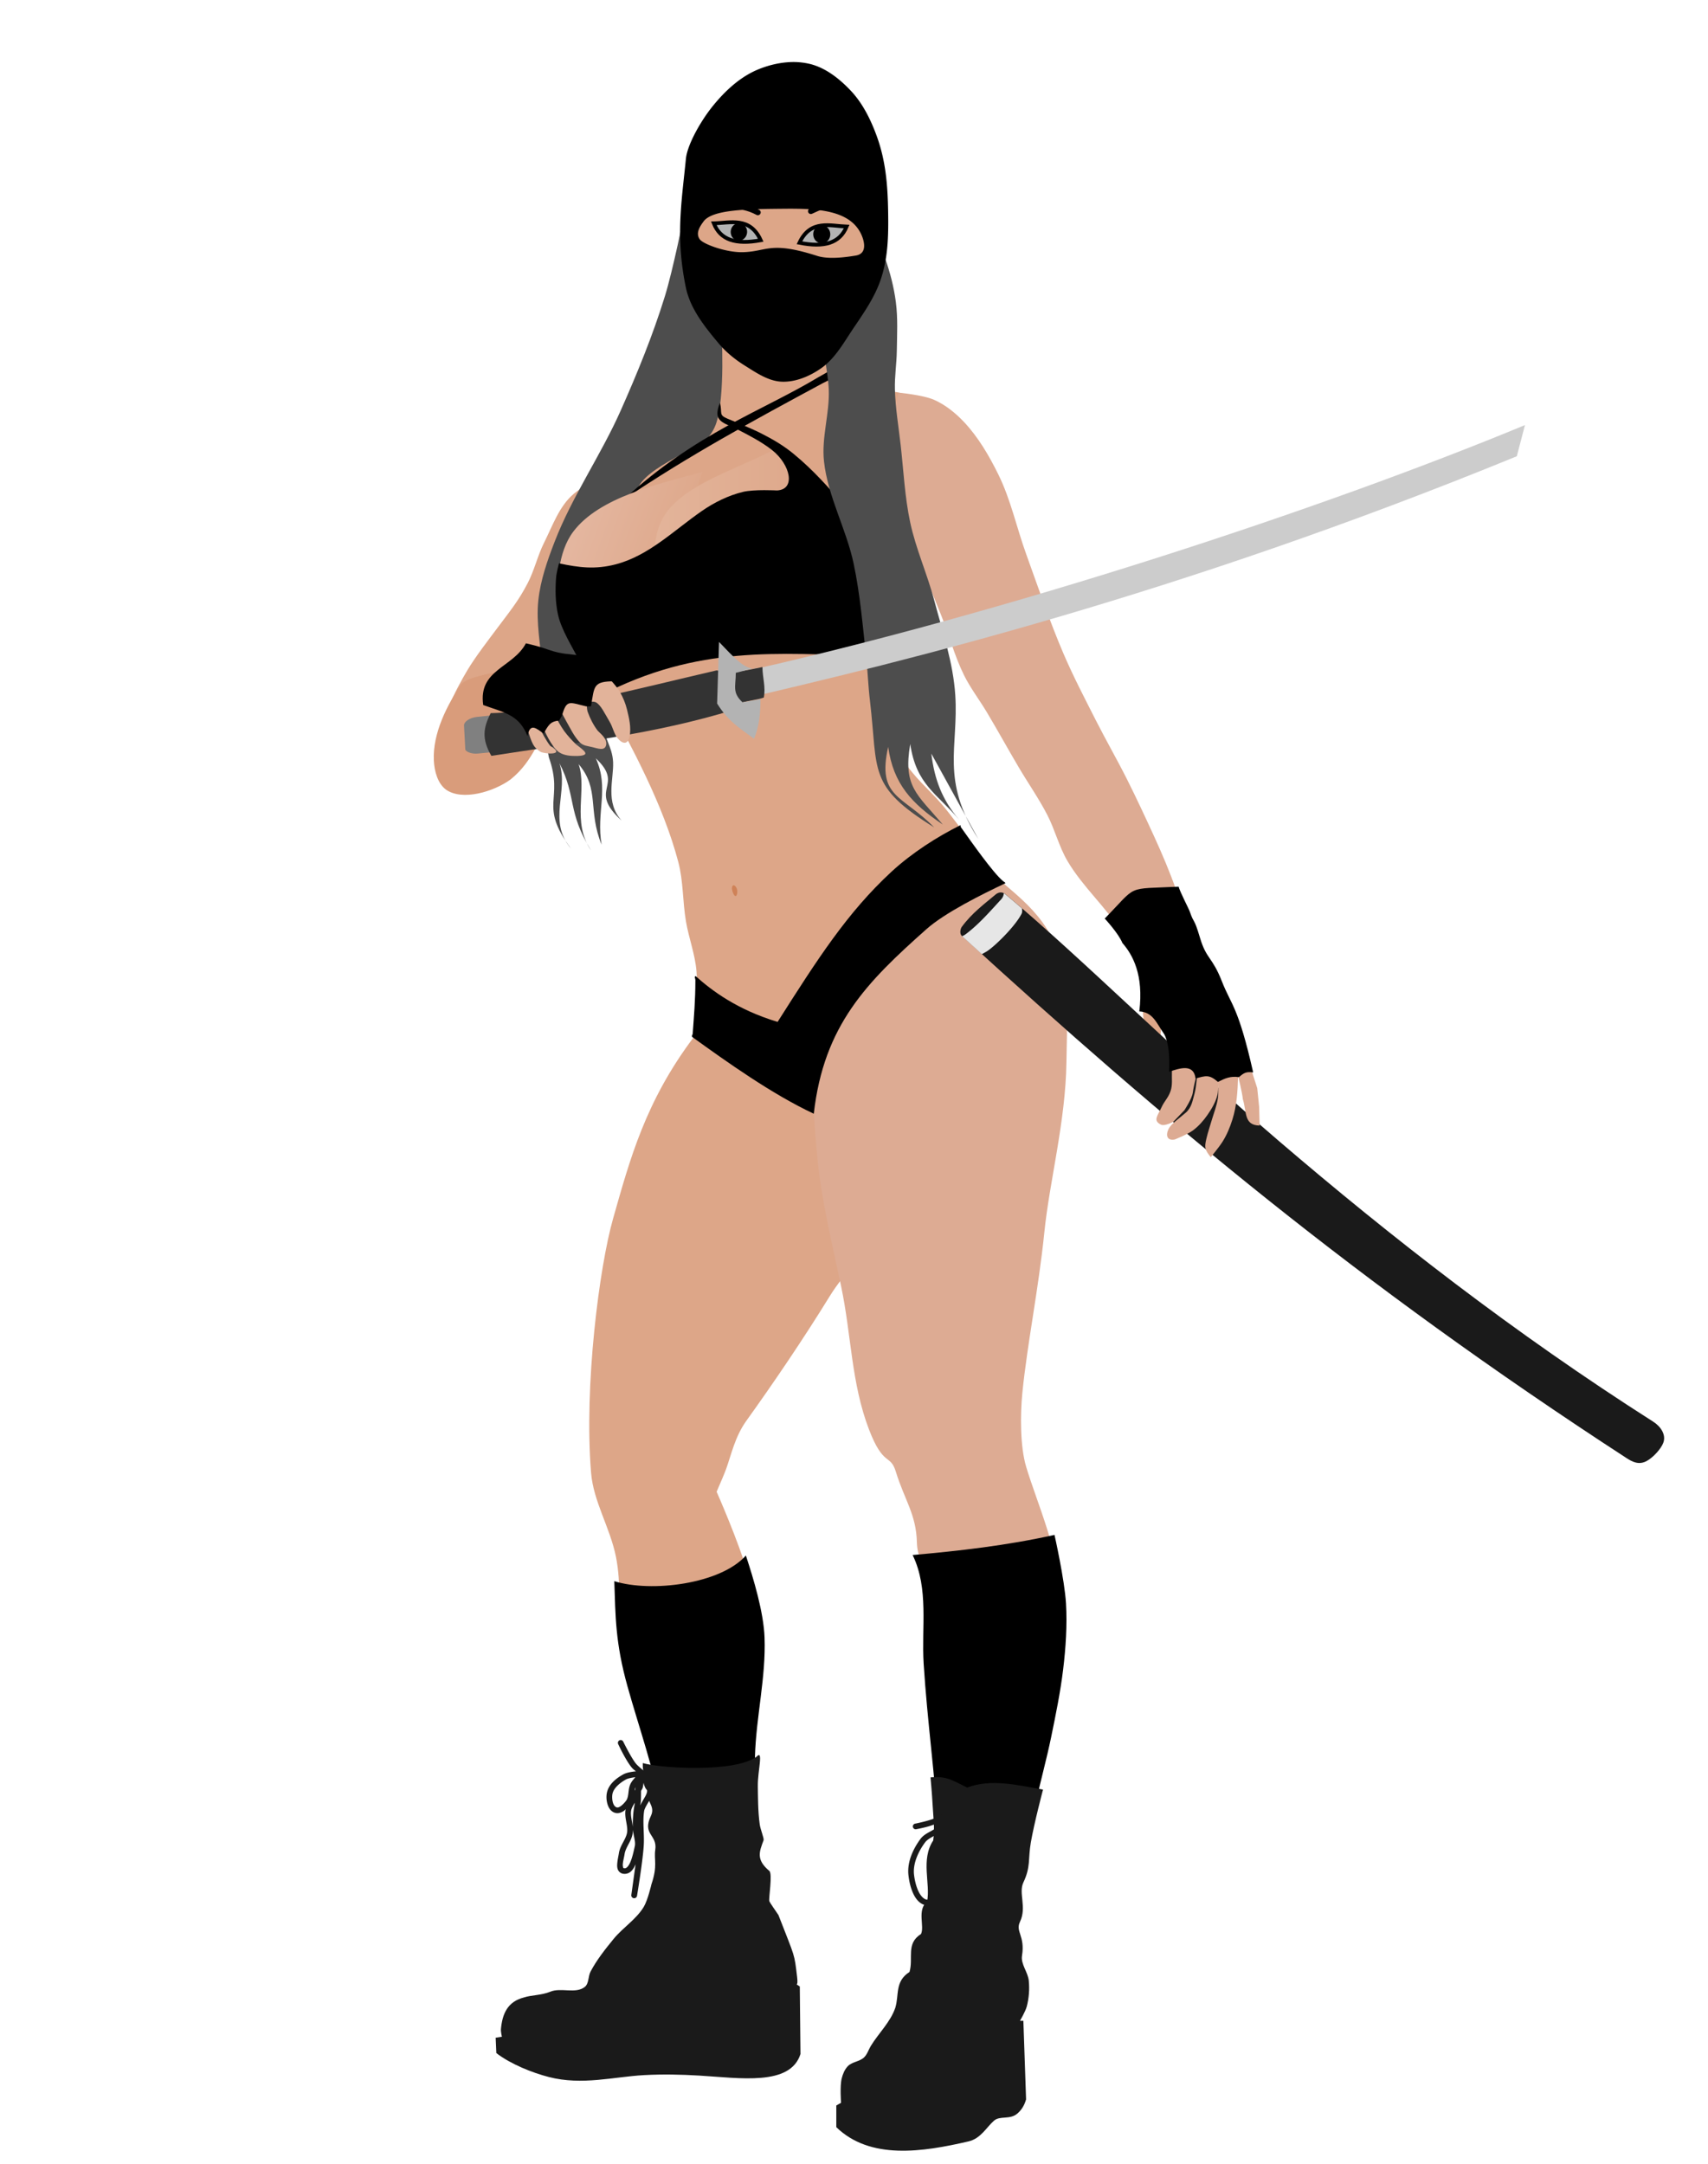 <svg xmlns="http://www.w3.org/2000/svg" viewBox="0 0 450 570"><defs><linearGradient id="a" y2="161.67" gradientUnits="userSpaceOnUse" y1="150.82" gradientTransform="translate(807.35 469.11)" x2="117.87" x1="88.545"><stop offset="0" stop-color="#e4b69f"/><stop offset="1" stop-color="#dda688"/></linearGradient><linearGradient id="b" y2="246.88" gradientUnits="userSpaceOnUse" y1="246.88" gradientTransform="translate(534.6 377.73)" x2="428.62" x1="381.44"><stop offset="0" stop-color="#e3b49a"/><stop offset="1" stop-color="#dda688"/></linearGradient></defs><path d="M190.32 112.4s-14.519 6.333-21.213 9.091c-5.521 2.275-13.363 4.74-17.93 8.587-3.843 3.236-5.574 8.39-7.829 12.879-1.711 3.408-2.54 7.219-4.293 10.607-2.436 4.708-4.656 7.37-7.829 11.617-2.465 3.298-5.972 7.827-8.08 11.364-3.043 5.103-7.72 14.023-7.324 19.95.236 3.533 2.06 4.389 5.303 5.81 4.058 1.777 12.879-3.284 12.879-3.284s7.452-14.358 12.122-20.456c3.736-4.879 7.19-8.391 11.869-12.374 4.415-3.758 13.385-11.112 13.385-11.112l19.193-11.617zM301.16 255.22s-.1 9.382 0 11.743c.138 3.235.921 8.91.505 12.122-.196 1.509-.68 4.546.253 4.546 0 0 2.483-1.71 3.03-3.03.934-2.256.556-7.451 1.01-9.85.472-2.488 2.778-7.07 2.778-7.07" fill="#dda688"/><path d="M180.22 56.59s-2.879 14.443-5.05 21.466c-3.174 10.26-7.26 20.236-11.618 30.052-5.238 11.802-12.766 22.555-17.425 34.598-1.923 4.971-3.72 10.105-4.293 15.405-.644 5.951.617 11.957 1.01 17.93.516 7.834.22 15.789 1.768 23.486 4.029 11.331-2.806 12.361 5.808 23.991-6.207-7.327-.562-15.044-3.03-22.476 4.584 8.936 2 12.729 8.334 22.981-5.197-7.512-.953-16.05-3.283-22.728 5.638 6.63 2.338 12.087 6.06 21.213-1.482-8.551 2.065-14.835-1.515-22.728 7.851 7.364-2.477 8.029 6.819 16.415-4.42-4.82-2.084-10.836-2.273-15.405-.174-4.23-2.664-6.627-2.778-10.859-.138-5.123 2.861-9.86 3.788-14.9 2.79-15.168.247-31.392 5.304-45.962 2.206-6.356 16.894-10.678 21.32-15.744 4.015-4.594 2.51-8.433 3.428-13.045 1.524-7.654 21.466-9.344 21.466-9.344z" fill="#4d4d4d"/><path d="M175.42 511.16c4.21-5.512 3.501-12.518 2.525-17.678 0 0-3.332-18.729-5.303-28.032-2.366-11.166-7.33-22.779-8.839-34.093-.968-7.264-.083-14.026-1.515-21.213-1.546-7.76-5.94-14.524-6.566-22.223-1.874-23.019 2.208-54.272 5.808-66.923 4.437-15.587 8.483-30.813 21.213-47.73 0 0 1.237-11.631.758-17.425-.369-4.459-2.028-8.721-2.778-13.132-.882-5.188-.673-10.57-2.02-15.657-4.03-15.217-12.055-29.79-19.445-43.689-4.133-7.772-10.328-13.81-11.87-22.476-1.197-6.734-.247-14.758 3.536-20.456 3.065-4.614 9.066-5.688 13.385-8.839 4.886-3.564 11.473-7.04 16.162-10.859 3.385-2.756 6.678-5.101 8.082-8.839 2.664-7.094 1.515-25.254 1.515-25.254l33.082-6.06c-.82 6.38-4.033 11.718-3.603 18.306.106 1.62.213 2.25 1.077 2.906 0 0 2.442.845 5.809 1.01 6.583.324 10.97-.354 14.395 2.526 4.163 3.502 6.06 15.152 6.06 15.152l.758 20.456s-8.84 3.544-12.122 6.818c-3.148 3.142-5.564 8.041-6.566 12.374-1.576 6.82-.244 13.368 1.263 20.203 1.539 6.977 4.126 13.841 7.829 19.951 2.66 4.389 6.764 7.72 10.102 11.617 5.012 5.854 12.122 16.668 12.122 16.668l2.778 44.194s-19.701 34.994-31.062 51.518c-4.112 5.98-9.581 10.992-13.385 17.173-6.968 11.321-14.87 22.937-21.971 32.83-2.992 4.168-3.978 8.95-5.304 12.627-.435 1.208-1.423 3.521-2.525 6.061 0 0 5.888 13.312 8.081 21.213 1.426 5.139 3.037 12.351 3.283 17.678.478 10.326-1.823 20.474-2.02 30.81-.21 11.058-.9 22.19 1.01 33.082.543 3.098 1.445 6.138 2.525 9.092 1.178 3.219 2.863 6.229 4.294 9.344 6.264 13.634-5.544 8.032-20.961 16.415-11.148 6.061-18.117 8.147-35.382 9.38-8.517-1.221-4.858-3.379-5.403-5.214 15.37-3.246 24.801-15.25 31.188-23.612z" fill="#dda688"/><path d="M196.51 409.77c2.023 6.11 4.677 14.912 4.924 21.592.388 10.465-2.218 20.847-2.525 31.315-.28 9.595-.33 19.239.631 28.789.972 9.644 5.558 18.169 8.966 26.895.606 1.554.466 3.945-.884 4.925-4.115 2.984-9.557 3.36-14.647 4.671-8.181 2.108-14.29 9.887-37.881 12.627-3.372.392-13.781 1.242-12.23-5.045.384-1.552 2.654-1.711 5.55-2.617 7.17-2.241 12.843-6.087 17.538-11.783 4.505-5.464 10.102-10.196 11.364-16.92 1.666-8.876-1.465-18.006-3.03-26.895-1.974-11.213-5.906-22.14-8.965-33.082-3.239-11.584-3.164-18.69-3.473-27.716 9.711 3.058 28.018.755 34.661-6.755z"/><path d="M199.28 462.8c-5.768 4.205-25.279 3.038-29.926 1.641-.089 2.552.656 4.552 1.641 6.819-1.402 3.103 1.886 4.2.506 7.071-2.402 4.993 1.745 4.893 1.136 8.965-.392 2.62.688 4.103-1.01 9.092 0 0-.944 4.143-2.02 5.934-1.995 3.318-5.508 5.462-7.956 8.46-2.215 2.714-4.422 5.49-6.06 8.587-.673 1.27-.393 3.141-1.516 4.04-2.388 1.912-6.263.094-9.091 1.263-2.349.97-5.047.875-6.945 1.515-4.337 1.104-5.699 4.343-6.06 8.334-.062.676.252 2.02.252 2.02l-1.642.253.178 4.049c3.778 2.907 9.45 5.176 13.839 6.305 8.794 2.262 17.02-.065 25.128-.505 4.833-.263 9.689-.163 14.52.126 10.706.641 23.959 2.811 26.644-5.682l-.179-17.785-1.136-.758s.763 1.033.43-1.726c-.773-6.43-.454-4.838-4.924-16.348-.561-.878-2.232-3.169-2.399-3.662-.228-.675.9-7.2 0-7.955-3.562-2.993-2.63-5.046-1.515-8.081.174-.475-.805-2.753-1.01-4.167-.484-3.337-.47-7.531-.505-10.102-.057-4.061 1.604-9.838-.38-7.703z" fill="#1a1a1a"/><path d="M192.83 234.12c.066-1.696 1.266-.717 1.407.438.142 1.163-.458 2.471-1.236.373" fill="#cf8258"/><path d="M219.61 94.85s1.431 1.993 1.136 3.03c-.45 1.588-2.461 2.249-3.914 3.03-18.815 10.132-35.083 18.976-52.528 30.684 19.265-17.68 36.481-23.295 51.265-32.2 1.392-.837 3.129-1.481 3.914-2.903.266-.48.127-1.642.127-1.642z"/><path d="M260.26 228.57c4.225 5.467 14.057 10.036 18.435 21.971 3.109 8.474 2.404 20.269 2.273 29.294-.227 15.661-4.455 31.356-5.809 44.699-1.517 14.959-4.526 29.517-5.808 42.426-.557 5.615-.608 14.04 1.01 19.445 2.887 9.642 8.634 21.964 9.344 35.608.67 12.858-2.23 25.677-4.293 38.386-1.614 9.941-5.176 20.621-6.819 30.557-1.174 7.108-3.405 12.493-3.409 19.698 0 5.085 2.425 10.11 1.768 15.152-.386 2.96-.695 6.846-3.283 8.334-5.801 3.335-4.942 10.532-7.829 14.142-2.382 2.772-6.073 4.333-9.596 5.303-4.953 1.365-9.548-.38-14.647-1.01-1.825-.225-3.269.103-4.925-1.263-4.568-3.767.401-4.784 2.273-5.808 4.093-2.24 5.537-3.384 6.536-5.783 5.678-13.644 10.077-21.97 11.512-31.998 1.574-11 1.418-19.305.892-30.404-.716-15.12-3.179-30.325-3.535-45.457-.125-5.308.146-10.641-.505-15.91-.464-3.753-2.182-5.816-2.273-9.596-.18-7.47-3.244-11.158-5.556-18.688-1.467-4.777-3.249-1.148-7.07-11.112-4.68-12.198-4.632-24.844-7.324-37.628-2.344-11.128-5.276-23.021-6.314-34.345-.6-6.552-1.16-13.246-1.01-19.824-12.675-5.371 34.448-65.17 45.962-56.19z" fill="#ddab93"/><path d="M240.45 409.64c4.314 8.875 2.3 19.055 2.904 28.663.942 14.958 3.034 29.738 3.915 44.699 1.297 22.054-.23 28.984-12.223 54.234-3.192 6.72-6.204 6.755-9.117 8.648-3.319 2.155-2.087 5.674 1.223 6.63 4.97 1.438 10.75 2.184 15.53 2.02 3.045-.103 6.194-.505 8.966-1.767 1.939-.882 3.772-2.211 5.05-3.914 2.474-3.294 2.207-8.1 4.546-11.49 1.1-1.594 3.196-2.319 4.294-3.914 1.177-1.714 1.863-3.77 2.272-5.809.357-1.775.245-3.623.127-5.43-.251-3.825-1.645-7.532-1.768-11.364-.196-6.082 2.214-11.085 3.07-17.11.899-6.326 2.325-12.567 3.662-18.814 1.24-5.79 2.85-11.498 4.04-17.3 1.212-5.904 2.431-11.82 3.157-17.803.691-5.695 1.096-11.698.758-17.425-.366-6.198-3.03-18.056-3.03-18.056-12.796 2.833-25.084 4.208-37.377 5.303z"/><path d="M245.16 468.22s.425 4.639.536 6.964c.153 3.211.65 6.463.178 9.643-3.354 5.083-.694 11.33-1.607 16.071-2.733 2.283-.63 6.51-1.607 8.572-4.05 2.549-1.945 6.324-3.036 10-3.94 2.537-2.688 6.063-3.75 9.464-1.288 3.747-4.352 6.625-6.428 10-.615 1-.941 2.22-1.786 3.036-1.169 1.128-3.156 1.153-4.286 2.321-.833.86-1.316 2.052-1.607 3.214-.521 2.08-.178 6.429-.178 6.429l-1.25.714v5.714c8.919 8.65 22.658 6.57 34.82 3.75 3.296-.764 4.762-3.781 6.769-5.494 1.548-1.321 4.143-.168 6.089-1.827.98-.836 1.815-1.965 2.321-3.75l-.714-20.714h-.893s1.428-2.413 1.786-3.75c.587-2.192.745-4.527.536-6.786-.211-2.271-2.15-4.355-1.786-6.607.853-5.268-1.798-6.295-.536-8.928 1.854-3.868-.447-7.519.893-10.357 1.99-4.217 1.202-6.135 1.964-10.536.907-5.232 3.215-13.93 3.215-13.93-6.628-1.147-13.583-2.941-20-.535-3.896-1.905-5.326-3.071-9.643-2.679z" fill="#1a1a1a"/><path d="M253.07 217.37c-6.004 2.96-12.793 7.276-18.228 12.299-11.604 10.725-19.437 22.947-29.969 39.531-10.615-3.203-17.3-8.21-21.625-12.089-.393.318-.04.599-.04 1.045-.002 5.58-.373 9.376-.701 14.088-.034.484-.333.455-.152.907 8.976 6.476 21.023 15.087 32.05 20.237 2.66-23.35 13.96-34.655 29.718-48.656 4.838-4.299 14.693-9.205 20.71-12.036.188-.124-.11-.23-.633-.646-2.644-2.246-8.089-10.004-11.047-14.158-.137-.254-.006-.332-.083-.522z"/><path d="M253.35 246.47c53.282 48.708 103.98 91.337 175.21 137.65 1.533.997 3.27 1.892 5.357.714 1.706-.962 3.673-3.145 4.286-4.708.874-2.228-.768-4.423-2.628-5.607-36.87-23.483-69.2-48.753-98.576-73.892-25.993-22.244-51.945-48.174-72.134-65.098-.33-.277-1.378-.888-2.568.117-2.963 2.502-6.18 4.826-8.902 8.523-.407.552-.574 1.82-.044 2.305z" fill="#1a1a1a"/><path d="M264.46 235.29c-.032.523-.18 1.07-.75 1.688-2.909 3.147-5.698 6.39-9.125 9-.476.362-.824.546-1.125.625 1.744 1.594 3.48 3.168 5.219 4.75.42-.217.84-.454 1.281-.72 1.875-1.125 7.362-6.395 9.187-9.905.181-.349.197-.862.094-1.438a376.204 376.204 0 00-4.406-3.75 1.882 1.882 0 00-.375-.25z" fill="#e6e6e6"/><path d="M234.01 113.92s-1.74 11.414-.505 16.92c1.136 5.07 4.872 9.183 7.071 13.89 2.634 5.638 4.995 11.402 7.324 17.173 2.123 5.263 3.552 10.819 6.06 15.91 1.704 3.458 4.085 6.54 6.061 9.849 2.843 4.76 5.519 9.618 8.334 14.395 2.493 4.229 5.325 8.265 7.576 12.627 2.023 3.92 3.07 8.32 5.304 12.122 4.016 6.837 10.229 12.193 14.395 18.94 2.71 4.389 4.528 9.268 6.818 13.89 1.588 3.205 3.778 6.169 4.798 9.596 1.257 4.224 1.697 8.73 1.516 13.132-.071 1.716.208 3.501-.38 5.114-.689 1.894-1.561 2.46-2.398 4.294-.989 2.164-2.292 3.413-.127 4.482 1.007.497 3.283-.758 3.283-.758l2.905-3.03s1.973-2.97 2.21-4.609c.362-2.517 1.199-5.366 1.199-5.366s-.225 3.847-.758 5.682c-.504 1.736-.706 3.55-2.273 4.924-1.839 1.614-3.83 2.9-4.545 4.293-.855 1.8-.322 3.17 1.641 2.778 0 0 3.365-1.33 4.798-2.399 1.48-1.103 2.733-2.526 3.789-4.04 1.13-1.622 2.169-3.387 2.651-5.304.35-1.388.126-4.293.126-4.293s.227 3.383 0 5.05c-.276 2.035-1.058 3.967-1.641 5.935-.476 1.609-1.002 3.167-1.39 4.799-.586 2.473-.42 2.928 1.137 4.924 0 0 2.189-2.608 3.157-4.167 1.122-1.807 1.88-3.655 2.526-5.682 1.208-3.796 1.4-7.528 1.515-11.49 0 0 1.05 4.008 1.262 6.061 1.072 3.493.23 6.852 4.42 6.945l-.126-4.925-.506-4.924-1.894-5.935s-4.882-14.074-6.06-17.046c-1.256-3.167-2.77-6.35-4.672-9.091-3.177-4.576-5.445-11.11-8.713-20.077-1.697-4.817-3.682-9.499-5.808-14.142-2.29-4.999-4.609-9.985-7.071-14.9-2.665-5.32-5.646-10.476-8.334-15.784-2.918-5.76-5.914-11.492-8.46-17.425-3.688-8.592-6.665-17.473-9.85-26.264-2.52-6.959-4.051-14.322-7.323-20.961-2.446-4.964-5.295-9.864-9.091-13.89-2.23-2.364-4.86-4.486-7.829-5.809-2.903-1.293-9.344-1.894-9.344-1.894z" fill="#ddab93"/><path d="M291.06 241.97c8.839-9.017 5.266-7.705 19.464-8.393.457 1.596 2.618 5.636 2.944 6.577 1.203 3.463 1.041 1.338 2.676 6.844 1.715 5.779 3.216 4.95 5.808 11.58 2.421 6.19 4.292 6.517 8.215 23.928-1.84-.242-2.447.11-3.75 1.25-2.241-.334-3.607.286-5.536 1.25-2.282-1.99-3.161-1.651-5.893-.892-.484-3.959-4.09-2.744-6.964-1.786.146-3.777-.026-7.415-1.25-9.822-2.173-3.155-3.046-5.884-6.607-6.071 1.194-9.656-1.746-14.93-4.465-18.036-.967-2.46-4.642-6.429-4.642-6.429z"/><path d="M894.58 620.99c-2.093 2.785-3.107 6.114-3.66 9.554-.645 3.997-1.097 8.423 0 12.32.78 2.772 2.28 5.434 4.285 7.5 2.381 2.455 5.423 4.568 8.75 5.358 4.184.993 8.716.09 12.857-1.072 3.845-1.078 7.863-2.562 10.714-5.357 1.92-1.882 3.75-7.143 3.75-7.143-12.364-7.779-7.196-23.566-2.674-36.88-11.494 3.12-27.193 6.631-34.023 15.72z" fill="url(#a)" transform="translate(-743.54 -480.94)"/><path d="M920.22 614.56c-4.2 4.605-4.873 11.198-3.535 16.92.924 3.956 3.444 7.839 6.818 10.102 25.658 17.21 52.897-10.015 32.325-33.84-2.047-2.371-5.2-7.627-8.222-8.456-8.391 4.601-20.978 8.25-27.386 15.275z" fill="url(#b)" transform="translate(-743.54 -480.94)"/><path d="M189.69 106.09c-2.066 5.127.866 5.123 4.924 7.197 2.589 1.323 6.149 3.167 8.84 5.304 4.802 3.814 6.275 10.352 1.262 10.607 0 0-6.059-.33-8.965.378-3.879.945-7.579 2.776-10.86 5.051-7.43 5.152-13.904 11.712-22.601 14.016-5.412 1.434-9.788.877-15.026-.252 0 0-.664 2.503-.758 3.788-.236 3.236-.19 6.553.505 9.722.876 3.985 3.711 8.413 5.809 12.501 1.565 3.052 5.303 8.84 5.303 8.84 25.943-13.434 46.623-11.007 71.342-10.48-.864-8.92.206-18.696 6.692-24.37-10.145-9.644-16.579-20.19-27.022-28.79-2.752-2.267-5.41-3.808-8.586-5.43-2.904-1.482-8.965-3.914-8.965-3.914-2.294-1.001-1.231-1.365-1.894-4.167z"/><path d="M216.33 89.17s1.833 8.876 2.02 13.385c.264 6.322-1.943 12.65-1.262 18.94 1.008 9.323 5.895 17.845 7.828 27.022 1.698 8.062 2.379 16.308 3.283 24.496.427 3.863.533 7.76 1.01 11.617 2.195 18.665-.682 22.416 16.92 33.335-8.343-8.583-15.129-7.773-12.122-21.213 1.345 9.759 6.233 14.976 14.395 20.456-6.862-8.073-10.503-9.998-8.586-21.213 1.586 10.773 7.09 13.036 12.88 19.951-4.478-5.294-6.49-10.567-7.324-17.425l12.374 22.476c-9.987-15.561-5.173-24.153-6.061-37.881-.552-8.52-3.37-16.749-5.556-25.001-1.828-6.898-4.818-13.478-6.314-20.456-1.44-6.718-1.75-13.629-2.525-20.456-.553-4.877-1.385-9.74-1.515-14.647-.09-3.37.454-6.73.505-10.102.065-4.293.303-8.621-.253-12.879-.504-3.867-1.478-7.688-2.777-11.364-1.582-4.473-6.061-12.879-6.061-12.879l-7.324 24.244" fill="#4d4d4d"/><path d="M184.76 37.4a28.82 28.82 0 00-2.525 11.364c-.042 3.087.288 4.742.252 7.829-.032 2.757-.016 6.596-.252 9.344-.333 3.861.53 6.1 1.515 9.849 1.368 5.206 4.751 11.879 8.586 15.657 8.308 8.186 14.682 10.398 22.981 4.04 4.54-3.478 6.84-7.762 9.85-12.627 2.984-4.826 5.633-8.844 6.818-14.395.932-4.37 1.334-7.412 1.01-11.869-.549-7.541-1.412-15.342-4.546-22.223-2.24-4.918-5.325-9.922-9.849-12.879-3.554-2.324-8.162-3.57-12.374-3.03-4.745.608-9.024 3.672-12.627 6.818-3.766 3.29-6.78 7.565-8.839 12.122z" fill="#dda688"/><path d="M208.15 16.36c-2.912.134-5.862.868-8.5 1.969-4.696 1.959-8.641 5.64-11.844 9.594-3.27 4.036-6.734 10.249-7.094 13.906-1.122 11.405-2.784 20.629 0 33.969 1.156 5.54 4.958 10.288 8.594 14.625 1.918 2.288 4.28 4.23 6.812 5.812 3.038 1.897 6.266 4.166 9.844 4.313 3.644.15 7.385-1.443 10.375-3.532 3.73-2.604 6.011-6.859 8.563-10.625 2.706-3.993 5.53-8.06 7.094-12.625 2.013-5.879 2.097-11.724 2-17.938-.11-7.016-.618-13.474-3.032-20.062-1.57-4.284-3.677-8.56-6.812-11.875-2.968-3.138-6.641-6.064-10.844-7.062a18.619 18.619 0 00-5.156-.469zm-2.08 38.629c8.785-.08 18.326.06 21.112 7.402.506 1.335 1.317 4.453-1.75 4.937-1.723.273-6.815 1.145-10.107.09-12.564-4.026-13.152-1.115-19.705-.983-4.28.087-10.31-2.09-11.25-3.388-1.21-1.67.125-3.529 1-4.719 2.293-3.12 11.309-3.254 20.7-3.339z"/><path d="M188.06 58.83c4.331-.1 9.546-1.799 12.368 4.46-6.601 1.203-10.614-.057-12.368-4.46zM223.06 59.69c-4.329-.17-9.517-1.95-12.437 4.263 6.581 1.308 10.613.112 12.437-4.263z" stroke="#000" fill="#b3b3b3"/><path d="M218.749 61.608c.064 1.326-.89 2.45-2.13 2.509-1.241.06-2.298-.967-2.362-2.293s.89-2.45 2.13-2.509c1.241-.06 2.298.967 2.362 2.293zM196.834 61.254c-.096 1.274-1.14 2.235-2.332 2.146-1.193-.09-2.082-1.196-1.986-2.47s1.14-2.236 2.332-2.146c1.193.09 2.082 1.195 1.986 2.47z"/><path d="M213.63 55.63c3.055-1.396 2.032-.943 3.716-1.261 2.657-.502 2.512-.498 5.438-.444M199.67 55.95c-2.806-1.493-4.408-1.36-6.052-1.98-2.723-1.027-3.1-1.556-5.691-1.556" stroke="#000" stroke-linecap="round" stroke-width="1.5" fill="none"/><path d="M121.63 180.08c1.713-1.4 4.05-1.83 6.187-2.4 2.715-.722 5.71-.255 8.334-1.262 11.663-8.832 17.706 5.615 9.47 13.89-3.758 3.52-4.77 9.953-11.111 15.026-4.411 3.23-12.727 5.74-17.046 2.652-2.178-1.656-3.015-4.844-3.157-7.576-.38-7.267 3.578-14.88 7.323-20.33z" fill="#d99c7b"/><path d="M130.87 188.31l-5.135.536c-2.17.226-3.53 1.355-3.48 2.29l.336 6.281c.025.469 1.43 1.278 3.3 1.093l6.482-.64" fill="gray"/><path d="M195.7 184.12c41.413-9.68 113.57-26.952 203.93-63.929l2.143-8.214c-52.92 21.949-136.76 49.694-209.29 65.714" fill="#ccc"/><path d="M200.88 175.72c.009 2.827.912 5.263.357 8.036-1.753.606-4.198.824-5.911 1.371-.974.311-.871 1.508-1.834 1.804-21.441 6.59-41.303 8.619-64.04 12.182-2.595-4.51-2.125-7.365-.179-11.25 16.212-.329 39.772-6.73 59.464-11.25l5.176.335c2.353-.247 4.656-.742 6.967-1.228z" fill="#333"/><path d="M189.44 169.1l-.505 16.226c2.882 4.638 5.698 6.306 9.723 9.28 1.403-3.239 1.704-6.982 1.704-10.416l-4.735.82c-2.782-2.604-1.768-4.156-1.768-7.765 1.958-.486 3.507-.92 5.556-1.39-2.643 1.405-6.593-3.286-9.975-6.754z" fill="#b3b3b3"/><path d="M136.15 176.42c1.93-.74 3.19-2.846 5.177-3.41 2.714-.769 5.68-.233 8.46.253 2.4.42 4.875.988 6.945 2.273 2.655 1.648 5.734 5.232 6.566 6.692.888 1.558 1.513 3.114 1.894 4.672.565 2.315 1.134 4.724.694 7.008-.43 2.241-1.752 2.273-3.22.505-.94-1.224-1.23-2.904-2.02-4.23-1.297-2.177-2.327-4.476-3.662-5.177-.708-.371-2.399 0-2.399 0s-.033 1.73.253 2.526c.614 1.714 1.524 3.5 2.628 4.947.645.727 2.518 2.003 2.24 3.747-.348 1.705-2.223.925-3.65.588-1.348-.336-2.405-.322-3.365-1.327-1.515-1.588-2.432-3.659-3.535-5.556-.407-.7-1.137-2.147-1.137-2.147l-1.515 1.263s1.326 2.427 2.147 3.535c.94 1.27 2.018 2.44 3.156 3.536 2.194 1.691 3.996 2.896.253 3.03-1.634.022-3.45-.087-4.798-1.01-2.033-1.39-4.04-6.187-4.04-6.187l-.758.379s1.472 2.93 2.525 4.167c4.343 2.596-1.673 2.135-2.652 1.515-1.854-1.235-2.1-2.02-3.409-5.935-4.272-5.697-5.573-10.97-2.778-15.657z" fill="#e2b39a"/><path d="M127.31 185.72c-1.334-9.348 7.805-9.778 11.25-16.25 1.765.436 3.209.712 6.25 1.786 5.983 2.113 10.208.055 14.107 4.643l3.036 3.571c-5.8-.016-5.317 1.317-6.25 6.607h-1.25c-4.584-1.083-5.115-1.878-6.429 2.5l-.714 1.25c-2.48.196-2.865 1.406-4.107 3.393-1.847-1.294-3.574-2.963-4.217.688-2.263-5.71-6.227-6.186-11.676-8.188z"/><path style="block-progression:tb;text-indent:0;text-transform:none" d="M163.43 458.38a.75.75 0 00-.563 1.063s1.914 4.136 3.5 6.093c.392.483.678.665 1.188 1.094-.082.01-.071-.01-.156 0-1.06.127-2.299.302-3.22.813-1.78.988-3.809 2.538-4.28 4.812-.186.895-.149 1.924.125 2.906s.83 1.96 1.875 2.344c.941.347 1.863-.027 2.562-.531.153-.11.235-.253.375-.375-.227 1.169-.029 2.287.156 3.312.19 1.045.354 1.996.22 2.844-.128.798-.537 1.591-1 2.469-.464.878-.99 1.84-1.157 2.969-.1.674-.367 1.764-.437 2.781-.036.508-.03 1.005.156 1.5.186.495.653.955 1.25 1.094a2.454 2.454 0 002.187-.563c.558-.497.936-1.176 1.25-1.906-.502 3.574-1.125 8.063-1.125 8.063a.76.76 0 101.5.25s1.42-8.525 1.75-12.938c.246-3.282-.344-6.462.125-9.407.12-.748.862-1.858 1.5-2.968.32-.556.636-1.115.75-1.75.115-.636-.035-1.403-.531-1.97.001.003-.158-.264-.281-.593s-.225-.735-.344-1.125-.231-.762-.344-1.063a2.147 2.147 0 00-.218-.437c-.026-.04-.114-.076-.157-.125a.75.75 0 00-.03-.063c-.007-.006.006-.025 0-.03a.75.75 0 00-.25-.313s-1.725-1.383-2.25-2.031c-1.287-1.587-3.345-5.782-3.345-5.782a.75.75 0 00-.781-.437zm3.969 9.781c-.451.52-.928 1.063-1.219 1.625-.463.896-.526 1.816-.625 2.625-.099.81-.25 1.486-.594 1.938-.373.491-.88 1.049-1.375 1.406s-.858.453-1.156.344c-.417-.154-.77-.601-.969-1.313s-.224-1.62-.093-2.25c.315-1.518 1.956-2.89 3.562-3.781.466-.259 1.534-.467 2.469-.594zm2.156 1.5c.07.22.11.447.187.656.147.392.278.737.563 1.063.201.23.214.364.156.687-.058.324-.244.782-.531 1.282-.382.665-.847 1.413-1.219 2.218.008-.04-.008-.084 0-.125.2-.957.165-2.34.188-3.656.127-.276.306-.484.406-.781.164-.486.147-.752.25-1.344zm-2.125 1.125c-.013.235-.023.355-.031.594-.06.111-.123.232-.188.344.055-.332.12-.673.219-.938zm-.188 4.125c-.007.042.008.183 0 .219-.423 2.019-.54 4.079-.53 6.094.01 2.023.844 3.771.53 5.156-.274 1.212-.623 2.888-1.156 4.125-.266.618-.583 1.115-.875 1.375-.291.26-.503.336-.875.25-.144-.034-.098-.033-.156-.188-.058-.154-.121-.478-.094-.875.055-.794.347-1.826.47-2.656.117-.796.506-1.593.968-2.469.462-.875.977-1.813 1.156-2.937.19-1.193-.032-2.342-.219-3.375-.187-1.034-.329-1.952-.156-2.781.135-.65.553-1.3.938-1.938zM254.31 471.26a.75.75 0 00-.719.719.75.75 0 000 .031.75.75 0 000 .031c-.138.175-.957 1.18-2.125 2.531-1.262 1.462-2.838 3.116-3.625 3.657-.83.57-2.515 1.144-3.969 1.53-1.453.388-2.656.626-2.656.626a.75.75 0 10.25 1.469s1.264-.221 2.781-.625c1.327-.354 2.76-.911 3.907-1.563-.34.43-.797 1.151-1.063 1.438-.517.556-1.275.97-2.125 1.437-.85.468-1.795.993-2.469 1.906-1.943 2.634-3.53 6.073-3.156 9.5.162 1.484.545 3.369 1.313 4.97.384.8.87 1.534 1.5 2.093.63.558 1.432.944 2.343.937.785-.006 1.484-.355 2-.843.517-.489.89-1.111 1.188-1.782.032-.072.032-.145.062-.218.031.168.02.33.063.5.334 1.32 1.057 2.816 2.062 4s2.39 2.131 3.97 1.875c.922-.15 1.684-.662 2.25-1.313.564-.65.948-1.46 1.25-2.312.602-1.703.843-3.64 1.03-5.125.603-4.76-1.913-9.129-2.656-13.344-.25-1.422-.41-4.302-.5-6.782.564 1.373 1.18 2.732 2 3.532 1.17 1.14 2.675 1.774 3.97 2.468 1.293.695 2.328 1.402 2.812 2.47.399.88.348 2.836.062 4.468-.286 1.632-.72 2.969-.72 2.969a.751.751 0 101.438.437s.446-1.416.75-3.156c.305-1.74.543-3.77-.156-5.312-.708-1.563-2.105-2.456-3.469-3.188-1.363-.732-2.727-1.343-3.625-2.219-.562-.548-1.485-2.457-2.125-4.125-.493-1.287-.697-1.969-.843-2.437l.03-.25a.75.75 0 00-.53-.813.75.75 0 00-.063-.03.75.75 0 00-.437-.157zm-1.094 5.219c-.418 2.906-.814 5.69-1.125 7.812-.349 2.384-1.688 4.826-2.844 7.344-.237.518-.383 1.064-.593 1.594a15.01 15.01 0 00-.625-2.156c-.47-1.262-.9-2.4-.782-3.438.307-2.68 2.056-5.177 3.563-7.781.552-.954 1.667-1.827 2.312-3.219.01-.02.08-.127.094-.156zm.844 4.625c.072.836.083 1.939.187 2.531.807 4.58 3.145 8.805 2.625 12.906-.188 1.485-.415 3.337-.937 4.813-.261.737-.613 1.398-1 1.843-.387.446-.79.692-1.344.782-.86.14-1.772-.376-2.594-1.344-.822-.968-1.478-2.332-1.75-3.406-.569-2.253.223-4.526 1.344-6.97 1.121-2.443 2.563-4.98 2.969-7.75.136-.927.286-1.927.5-3.405zm-6.594 1.531c-.806 1.494-1.487 3.092-1.687 4.844-.174 1.52.377 2.873.843 4.125s.827 2.386.657 3.406c-.19 1.134-.477 2.61-.97 3.719-.245.554-.537.992-.843 1.281-.305.29-.583.435-.969.438-.514.004-.926-.193-1.343-.563-.418-.37-.83-.946-1.157-1.625-.651-1.358-1.04-3.118-1.187-4.469-.31-2.845 1.104-5.994 2.906-8.437.436-.591 1.141-1.045 1.969-1.5.589-.324 1.186-.762 1.781-1.22z" color="#000" fill="#1a1a1a"/></svg>